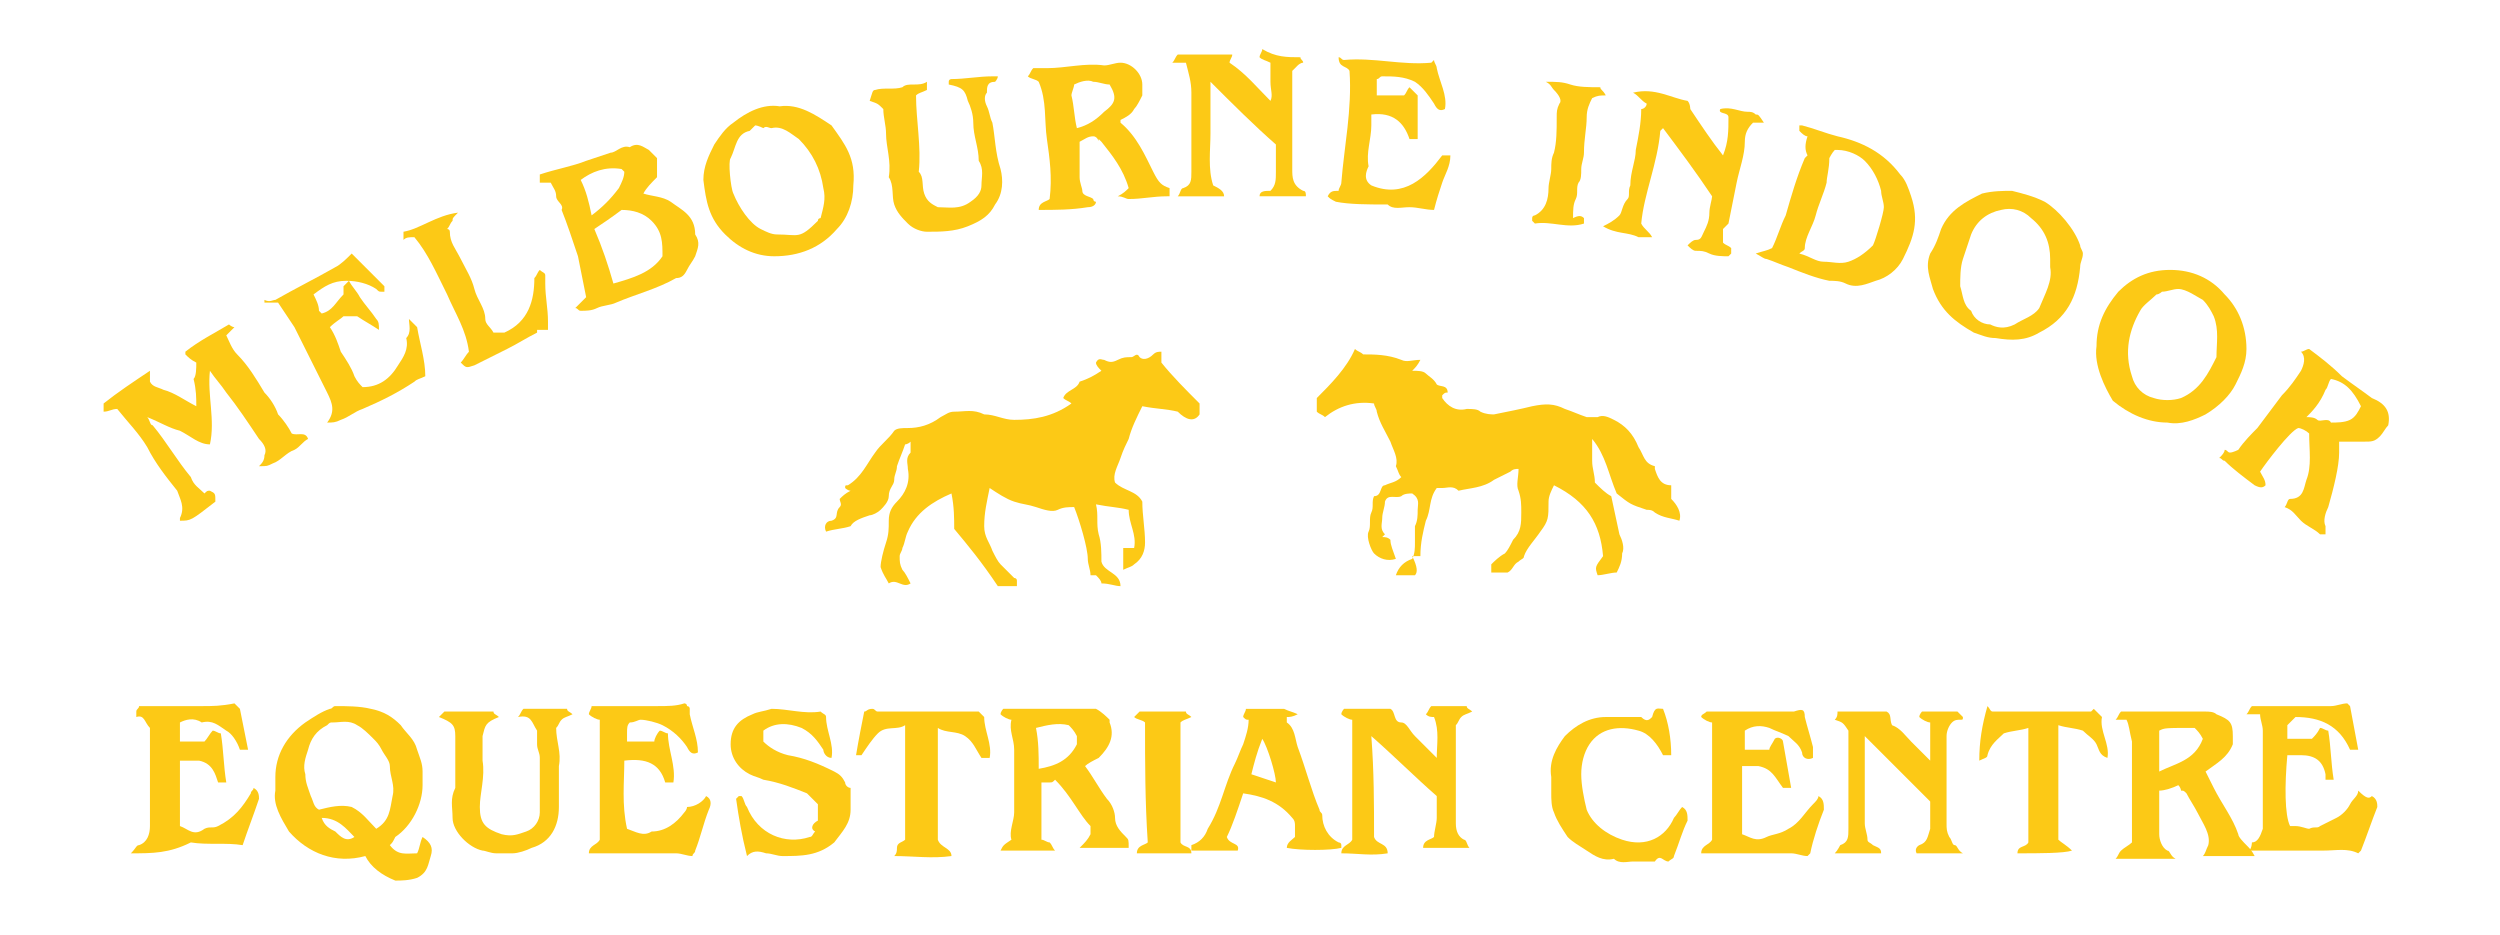 <?xml version="1.0" encoding="utf-8"?>
<!-- Generator: Adobe Illustrator 17.1.0, SVG Export Plug-In . SVG Version: 6.00 Build 0)  -->
<!DOCTYPE svg PUBLIC "-//W3C//DTD SVG 1.1//EN" "http://www.w3.org/Graphics/SVG/1.1/DTD/svg11.dtd">
<svg version="1.1" id="Layer_1" xmlns="http://www.w3.org/2000/svg" xmlns:xlink="http://www.w3.org/1999/xlink" x="0px" y="0px"
	 viewBox="0 0 91.7 34.3" enable-background="new 0 0 91.7 34.3" xml:space="preserve">
<g>
	<path fill="#FCC916" d="M47.7,2.1c0,0.1,0.1,0.1,0.1,0.2c-0.1,0-0.2,0.1-0.2,0.1c-0.1,0.1-0.1,0.1-0.2,0.2c0,1.2,0,2.4,0,3.6
		c0,0.3,0,0.6,0.4,0.8c0.1,0,0.1,0.1,0.1,0.2c-0.6,0-1.1,0-1.7,0C46.2,7,46.4,7,46.6,7c0.2-0.2,0.2-0.4,0.2-0.7c0-0.3,0-0.6,0-1
		c-0.8-0.7-1.6-1.5-2.4-2.3c0,0.7,0,1.3,0,1.9c0,0.6-0.1,1.3,0.1,1.9c0.2,0.1,0.4,0.2,0.4,0.4c-0.6,0-1.1,0-1.7,0
		c0.1-0.1,0.1-0.3,0.2-0.3c0.3-0.1,0.3-0.3,0.3-0.6c0-1,0-1.9,0-2.9c0-0.4-0.1-0.7-0.2-1.1c-0.2,0-0.3,0-0.5,0
		c0.1-0.1,0.1-0.2,0.2-0.3c0.7,0,1.3,0,2,0c0,0.1-0.1,0.2-0.1,0.3c0.6,0.4,1,0.9,1.5,1.4c0.1-0.2,0-0.4,0-0.7c0-0.2,0-0.4,0-0.7
		c-0.2-0.1-0.3-0.1-0.4-0.2c0-0.1,0.1-0.2,0.1-0.3C46.8,2.1,47.2,2.1,47.7,2.1z"/>
	<path fill="#FCC916" d="M53.1,14.4c-0.1,0-0.1,0-0.2,0.1c0,0,0,0.1,0,0.1c0.2,0.3,0.5,0.5,0.9,0.4c0.2,0,0.4,0,0.5,0.1
		c0.2,0.1,0.4,0.1,0.5,0.1c0.5-0.1,1-0.2,1.4-0.3c0.5-0.1,0.8-0.1,1.2,0.1c0.3,0.1,0.5,0.2,0.8,0.3c0.1,0,0.3,0,0.4,0
		c0.2-0.1,0.4,0,0.6,0.1c0.4,0.2,0.7,0.5,0.9,1c0.2,0.3,0.2,0.6,0.6,0.7c0,0,0,0.1,0,0.1c0.1,0.3,0.2,0.6,0.6,0.6c0,0.2,0,0.4,0,0.5
		c0.2,0.2,0.4,0.5,0.3,0.8c-0.3-0.1-0.6-0.1-0.9-0.3c-0.1-0.1-0.2-0.1-0.3-0.1c-0.6-0.2-0.6-0.2-1.1-0.6c-0.3-0.7-0.4-1.4-0.9-2
		c0,0.3,0,0.5,0,0.8c0,0.3,0.1,0.5,0.1,0.8c0.2,0.2,0.4,0.4,0.6,0.5c0.1,0.5,0.2,0.9,0.3,1.4c0.1,0.2,0.2,0.5,0.1,0.7
		c0,0.3-0.1,0.5-0.2,0.7c-0.2,0-0.5,0.1-0.7,0.1c-0.1-0.3-0.1-0.3,0.2-0.7c-0.1-1.2-0.6-2-1.8-2.6c-0.1,0.2-0.2,0.4-0.2,0.6
		c0,0.6,0,0.7-0.3,1.1c-0.2,0.3-0.5,0.6-0.6,0.9c0,0.1-0.1,0.1-0.2,0.2c-0.2,0.1-0.2,0.3-0.4,0.4c-0.2,0-0.4,0-0.6,0
		c0-0.1,0-0.2,0-0.3c0.1-0.1,0.3-0.3,0.5-0.4c0.1-0.1,0.2-0.3,0.3-0.5c0.3-0.3,0.3-0.6,0.3-1c0-0.3,0-0.5-0.1-0.8
		c-0.1-0.2,0-0.5,0-0.8c-0.1,0-0.2,0-0.3,0.1c-0.2,0.1-0.4,0.2-0.6,0.3c-0.4,0.3-0.9,0.3-1.3,0.4c-0.2-0.2-0.4-0.1-0.6-0.1
		c-0.1,0-0.1,0-0.2,0c-0.3,0.4-0.2,0.8-0.4,1.2c-0.1,0.4-0.2,0.8-0.2,1.3c-0.1,0-0.2,0-0.3,0C52,20.8,52,21,51.9,21.1
		c-0.2,0-0.5,0-0.7,0c0.1-0.3,0.3-0.5,0.6-0.6c0.1-0.2,0.1-0.4,0.1-0.6c0-0.2,0-0.4,0-0.6c0.1-0.2,0.1-0.4,0.1-0.6
		c0-0.2,0.1-0.4-0.2-0.6c-0.1,0-0.3,0-0.4,0.1c-0.2,0.1-0.5-0.1-0.6,0.2c0,0.2-0.1,0.4-0.1,0.6c0,0.2-0.1,0.4,0.1,0.6
		c0,0-0.1,0.1-0.1,0.1c0.1,0,0.2,0,0.3,0.1c0,0.2,0.1,0.4,0.2,0.7c-0.3,0.1-0.6,0-0.8-0.2c-0.1-0.1-0.3-0.6-0.2-0.8
		c0.1-0.2,0-0.5,0.1-0.7c0.1-0.2,0-0.4,0.1-0.6c0.3,0,0.2-0.4,0.4-0.4c0.2-0.1,0.4-0.1,0.6-0.3c-0.1-0.1-0.1-0.2-0.2-0.4
		c0.1-0.3-0.1-0.6-0.2-0.9c-0.2-0.4-0.4-0.7-0.5-1.1c0-0.1-0.1-0.2-0.1-0.3c-0.7-0.1-1.3,0.1-1.8,0.5c-0.1-0.1-0.2-0.1-0.3-0.2
		c0-0.2,0-0.3,0-0.5c0.5-0.5,1.1-1.1,1.4-1.8c0.1,0.1,0.2,0.1,0.3,0.2c0.4,0,0.9,0,1.4,0.2c0.2,0.1,0.4,0,0.7,0
		c-0.1,0.2-0.2,0.3-0.3,0.4c0.2,0,0.4,0,0.5,0.1c0.1,0.1,0.3,0.2,0.4,0.4C52.8,14.2,53.1,14.1,53.1,14.4z"/>
	<path fill="#FCC916" d="M35,19.4c0-0.4,0-0.8-0.1-1.3c-0.7,0.3-1.3,0.7-1.6,1.4c-0.1,0.2-0.1,0.4-0.2,0.6c0,0.1-0.1,0.2-0.1,0.3
		c0,0.2,0,0.3,0.1,0.5c0.1,0.1,0.2,0.3,0.3,0.5c-0.3,0.2-0.5-0.2-0.8,0c-0.1-0.2-0.2-0.3-0.3-0.6c0-0.2,0.1-0.6,0.2-0.9
		c0.1-0.3,0.1-0.5,0.1-0.8c0-0.3,0.1-0.5,0.3-0.7c0.3-0.3,0.5-0.7,0.4-1.2c0-0.2-0.1-0.4,0.1-0.6c0-0.1,0-0.2,0-0.4
		c-0.1,0.1-0.2,0.1-0.2,0.1c-0.1,0.3-0.2,0.5-0.3,0.8c0,0.2-0.1,0.3-0.1,0.5c0,0.2-0.2,0.3-0.2,0.6c0,0.2-0.2,0.4-0.3,0.5
		c-0.1,0.1-0.3,0.2-0.4,0.2c-0.3,0.1-0.6,0.2-0.7,0.4c-0.3,0.1-0.6,0.1-0.9,0.2c-0.1-0.2,0-0.4,0.2-0.4c0.3-0.1,0.1-0.3,0.3-0.5
		c0.1-0.1,0-0.2,0-0.3c0.1-0.1,0.2-0.2,0.4-0.3c-0.1,0-0.2-0.1-0.2-0.1c0-0.1,0-0.1,0.1-0.1c0.5-0.3,0.7-0.8,1-1.2
		c0.2-0.3,0.5-0.5,0.7-0.8c0.1-0.1,0.3-0.1,0.5-0.1c0.4,0,0.8-0.1,1.2-0.4c0.2-0.1,0.3-0.2,0.5-0.2c0.4,0,0.7-0.1,1.1,0.1
		c0.4,0,0.7,0.2,1.1,0.2c0.7,0,1.4-0.1,2.1-0.6c-0.1-0.1-0.2-0.1-0.3-0.2c0.1-0.3,0.5-0.3,0.6-0.6c0.3-0.1,0.5-0.2,0.8-0.4
		c-0.1-0.1-0.2-0.2-0.2-0.3c0.1-0.2,0.2-0.1,0.3-0.1c0.2,0.1,0.3,0.1,0.5,0c0.2-0.1,0.3-0.1,0.5-0.1c0.1,0,0.2-0.2,0.3,0
		c0.1,0.1,0.3,0.1,0.5-0.1c0.1-0.1,0.2-0.1,0.3-0.1c0,0.2,0,0.3,0,0.4c0.4,0.5,0.9,1,1.4,1.5c0,0.1,0,0.2,0,0.4
		c-0.2,0.3-0.5,0.2-0.8-0.1c-0.4-0.1-0.8-0.1-1.3-0.2c-0.2,0.4-0.4,0.8-0.5,1.2c-0.1,0.2-0.2,0.4-0.3,0.7c-0.1,0.3-0.3,0.6-0.2,0.9
		c0.3,0.3,0.8,0.3,1,0.7c0,0.5,0.1,1,0.1,1.5c0,0.3-0.1,0.6-0.4,0.8c-0.1,0.1-0.2,0.1-0.4,0.2c0-0.3,0-0.5,0-0.8c0.1,0,0.2,0,0.4,0
		c0.1-0.5-0.2-0.9-0.2-1.4c-0.4-0.1-0.7-0.1-1.2-0.2c0.1,0.4,0,0.7,0.1,1.1c0.1,0.3,0.1,0.7,0.1,1c0.1,0.4,0.7,0.4,0.7,0.9
		c-0.2,0-0.4-0.1-0.7-0.1c0-0.1-0.1-0.2-0.2-0.3c-0.1,0-0.1,0-0.2,0c0-0.2-0.1-0.4-0.1-0.6c0-0.4-0.3-1.4-0.5-1.9
		c-0.2,0-0.4,0-0.6,0.1c-0.2,0.1-0.5,0-0.8-0.1c-0.3-0.1-0.5-0.1-0.8-0.2c-0.3-0.1-0.6-0.3-0.9-0.5c-0.1,0.5-0.2,0.9-0.2,1.4
		c0,0.4,0.2,0.6,0.3,0.9c0.1,0.2,0.2,0.4,0.3,0.5c0.2,0.2,0.3,0.3,0.5,0.5c0,0,0.1,0,0.1,0.1c0,0.1,0,0.1,0,0.2c-0.2,0-0.5,0-0.7,0
		C36,20.6,35.5,20,35,19.4z"/>
	<path fill="#FCC916" d="M14.3,31c0.3,0.4,0.6,0.3,1,0.3c0.1-0.2,0.1-0.4,0.2-0.6c0.3,0.2,0.4,0.4,0.3,0.7c-0.1,0.3-0.1,0.6-0.5,0.8
		c-0.3,0.1-0.6,0.1-0.8,0.1c-0.5-0.2-0.9-0.5-1.1-0.9c-1.1,0.3-2.1-0.1-2.8-0.9C10.3,30,10,29.5,10.1,29c0-0.2,0-0.3,0-0.5
		c0-0.8,0.4-1.5,1.1-2c0.3-0.2,0.6-0.4,0.9-0.5c0.1,0,0.1-0.1,0.2-0.1c0.4,0,0.9,0,1.3,0.1c0.5,0.1,0.8,0.3,1.1,0.6
		c0.2,0.3,0.5,0.5,0.6,0.9c0.1,0.3,0.2,0.5,0.2,0.8c0,0.2,0,0.3,0,0.5c0,0.7-0.4,1.5-1,1.9C14.4,30.9,14.4,30.9,14.3,31z M13.8,30.4
		c0.5-0.3,0.5-0.7,0.6-1.2c0.1-0.4-0.1-0.7-0.1-1.1c0-0.2-0.2-0.4-0.3-0.6c-0.1-0.2-0.2-0.3-0.3-0.4c-0.2-0.2-0.4-0.4-0.6-0.5
		c-0.3-0.2-0.6-0.1-0.9-0.1c0,0,0,0,0,0c-0.1,0-0.1,0-0.2,0.1c-0.4,0.2-0.6,0.5-0.7,0.9c-0.1,0.3-0.2,0.6-0.1,0.9
		c0,0.3,0.1,0.5,0.2,0.8c0.1,0.2,0.1,0.4,0.3,0.5c0.4-0.1,0.8-0.2,1.2-0.1C13.3,29.8,13.5,30.1,13.8,30.4z M13,30.7
		c-0.3-0.3-0.6-0.7-1.2-0.7c0.1,0.3,0.3,0.4,0.5,0.5C12.5,30.7,12.7,30.9,13,30.7z"/>
	<path fill="#FCC916" d="M7.2,13.3C7,13.2,6.9,13.1,6.8,13c0-0.1,0-0.1,0-0.1c0.5-0.4,1.1-0.7,1.6-1c0,0,0.1,0.1,0.2,0.1
		c-0.1,0.1-0.2,0.2-0.3,0.3c0.1,0.2,0.2,0.5,0.4,0.7c0.4,0.4,0.7,0.9,1,1.4c0.2,0.2,0.4,0.5,0.5,0.8c0.2,0.2,0.4,0.5,0.5,0.7
		c0.2,0.1,0.5-0.1,0.6,0.2c-0.2,0.1-0.3,0.3-0.5,0.4c-0.3,0.1-0.5,0.4-0.8,0.5c-0.2,0.1-0.2,0.1-0.5,0.1c0.1-0.1,0.2-0.2,0.2-0.4
		c0.1-0.2,0-0.4-0.2-0.6c-0.4-0.6-0.8-1.2-1.2-1.7c-0.2-0.3-0.4-0.5-0.6-0.8c-0.1,0.9,0.2,1.8,0,2.7c-0.4,0-0.7-0.3-1.1-0.5
		c-0.4-0.1-0.7-0.3-1.2-0.5c0.1,0.1,0.1,0.3,0.2,0.3c0.5,0.6,0.9,1.3,1.4,1.9c0.1,0.3,0.3,0.4,0.5,0.6c0.1-0.1,0.1-0.1,0.2-0.1
		c0.2,0.1,0.2,0.1,0.2,0.4c-0.9,0.7-0.9,0.7-1.3,0.7c0,0,0-0.1,0-0.1c0.2-0.4,0-0.7-0.1-1c-0.4-0.5-0.8-1-1.1-1.6
		c-0.3-0.5-0.7-0.9-1.1-1.4c-0.2,0-0.3,0.1-0.5,0.1c0-0.1,0-0.2,0-0.3c0.5-0.4,1.1-0.8,1.7-1.2c0,0.2,0,0.3,0,0.4
		c0.1,0.2,0.3,0.2,0.5,0.3c0.4,0.1,0.8,0.4,1.2,0.6c0-0.3,0-0.6-0.1-1C7.2,13.8,7.2,13.5,7.2,13.3z"/>
	<path fill="#FCC916" d="M21.1,11.3c0.1-0.1,0.2-0.2,0.4-0.4c-0.1-0.5-0.2-1-0.3-1.5c-0.2-0.6-0.4-1.2-0.6-1.7
		c0.1-0.2-0.2-0.3-0.2-0.5c0-0.2-0.1-0.3-0.2-0.5c-0.2,0-0.3,0-0.4,0c0-0.1,0-0.2,0-0.3c0.6-0.2,1.2-0.3,1.7-0.5
		c0.3-0.1,0.6-0.2,0.9-0.3c0.2,0,0.4-0.3,0.7-0.2c0.3-0.2,0.5,0,0.7,0.1c0.1,0.1,0.2,0.2,0.3,0.3c0,0.2,0,0.5,0,0.7
		c-0.2,0.2-0.4,0.4-0.5,0.6c0.3,0.1,0.7,0.1,1,0.3c0.4,0.3,0.9,0.5,0.9,1.2c0.2,0.3,0.1,0.5,0,0.8c-0.1,0.2-0.2,0.3-0.3,0.5
		c-0.1,0.2-0.2,0.3-0.4,0.3c-0.7,0.4-1.5,0.6-2.2,0.9c-0.2,0.1-0.5,0.1-0.7,0.2c-0.2,0.1-0.4,0.1-0.6,0.1
		C21.2,11.4,21.2,11.3,21.1,11.3z M22.5,10.4c0.7-0.2,1.4-0.4,1.8-1c0-0.5,0-0.9-0.4-1.3c-0.3-0.3-0.7-0.4-1.1-0.4
		c-0.4,0.3-0.7,0.5-1,0.7C22.1,9.1,22.3,9.7,22.5,10.4z M21.7,7.9c0.4-0.3,0.7-0.6,1-1c0.1-0.2,0.2-0.4,0.2-0.6c0,0-0.1-0.1-0.1-0.1
		c-0.6-0.1-1.1,0.1-1.5,0.4C21.5,7,21.6,7.4,21.7,7.9z"/>
	<path fill="#FCC916" d="M87.6,15.6c-0.1,0.1-0.2,0.3-0.3,0.4c-0.2,0.2-0.3,0.2-0.6,0.2c-0.3,0-0.6,0-0.9,0c0,0.1,0,0.3,0,0.4
		c0,0.5-0.2,1.3-0.4,2c-0.1,0.2-0.2,0.5-0.1,0.7c0,0.1,0,0.2,0,0.3c-0.1,0-0.2,0-0.2,0c-0.2-0.2-0.5-0.3-0.7-0.5
		c-0.2-0.2-0.3-0.4-0.6-0.5c0.1-0.1,0.1-0.3,0.2-0.3c0.5,0,0.5-0.4,0.6-0.7c0.2-0.5,0.1-1.1,0.1-1.7c-0.1-0.1-0.3-0.2-0.4-0.2
		c-0.3,0.1-1.2,1.3-1.4,1.6c0.1,0.2,0.2,0.3,0.2,0.5c-0.1,0.1-0.2,0.1-0.4,0c-0.4-0.3-0.8-0.6-1.1-0.9c-0.1,0-0.1-0.1-0.2-0.1
		c0.1-0.1,0.2-0.2,0.2-0.3c0.1,0,0.1,0.1,0.2,0.1c0.1,0,0.3-0.1,0.3-0.1c0.2-0.3,0.5-0.6,0.7-0.8c0.3-0.4,0.6-0.8,0.9-1.2
		c0.3-0.3,0.5-0.6,0.7-0.9c0.1-0.2,0.2-0.5,0-0.7c0.1,0,0.2-0.1,0.3-0.1c0.4,0.3,0.8,0.6,1.2,1c0.4,0.3,0.7,0.5,1.1,0.8
		C87.5,14.8,87.7,15.1,87.6,15.6z M84.6,15.3c0.1,0,0.3,0,0.4,0.1c0.1,0.1,0.4-0.1,0.5,0.1c0.2,0,0.5,0,0.7-0.1
		c0.2-0.1,0.3-0.3,0.4-0.5c-0.3-0.6-0.6-0.9-1.1-1c-0.1,0.1-0.1,0.3-0.2,0.4C85.1,14.8,84.8,15.1,84.6,15.3z"/>
	<path fill="#FCC916" d="M38.1,7.7c0-0.3,0.3-0.3,0.4-0.4c0.1-0.8,0-1.5-0.1-2.2c-0.1-0.7,0-1.4-0.3-2.1c-0.1-0.1-0.3-0.1-0.4-0.2
		c0.1-0.1,0.1-0.2,0.2-0.3c0.2,0,0.4,0,0.5,0c0.7,0,1.4-0.2,2.1-0.1c0.2,0,0.4-0.1,0.6-0.1c0.4,0,0.8,0.4,0.8,0.8c0,0.1,0,0.3,0,0.4
		c-0.1,0.2-0.2,0.4-0.3,0.5c-0.1,0.2-0.3,0.3-0.5,0.4c0,0.1,0,0.1,0,0.1c0.6,0.5,0.9,1.2,1.2,1.8c0.2,0.4,0.3,0.5,0.6,0.6
		c0,0.1,0,0.2,0,0.3c0,0,0,0-0.1,0c-0.5,0-0.9,0.1-1.4,0.1c-0.1,0-0.2-0.1-0.4-0.1c0.2-0.1,0.3-0.2,0.4-0.3c-0.2-0.7-0.6-1.2-1-1.7
		c0,0,0,0-0.1-0.1C40.3,5.3,40.3,5,40.1,5c-0.2,0-0.3,0.1-0.5,0.2c0,0.5,0,0.9,0,1.3c0,0.2,0.1,0.4,0.1,0.5c0,0.2,0.3,0.2,0.4,0.3
		c0,0,0,0.1,0.1,0.1c0,0.1-0.1,0.2-0.3,0.2C39.3,7.7,38.7,7.7,38.1,7.7z M39.4,3.1c0,0.1-0.1,0.3-0.1,0.4c0.1,0.4,0.1,0.8,0.2,1.2
		c0.4-0.1,0.7-0.3,1-0.6c0.4-0.3,0.5-0.5,0.2-1c-0.2,0-0.4-0.1-0.6-0.1C39.9,2.9,39.6,3,39.4,3.1z"/>
	<path fill="#FCC916" d="M66.3,5c-0.1,0-0.2-0.1-0.3-0.2c0-0.1,0-0.1,0-0.2c0,0,0.1,0,0.1,0c0.4,0.1,0.9,0.3,1.3,0.4
		c0.9,0.2,1.7,0.6,2.3,1.4c0.2,0.2,0.3,0.5,0.4,0.8c0.3,0.9,0.1,1.5-0.3,2.3c-0.2,0.4-0.6,0.7-1,0.8c-0.3,0.1-0.7,0.3-1.1,0.1
		c-0.2-0.1-0.4-0.1-0.6-0.1c-0.5-0.1-1-0.3-1.5-0.5c-0.3-0.1-0.5-0.2-0.8-0.3c-0.1,0-0.2-0.1-0.4-0.2c0.3-0.1,0.4-0.1,0.6-0.2
		c0.2-0.4,0.3-0.8,0.5-1.2c0.2-0.7,0.4-1.4,0.7-2.1c0,0,0.1-0.1,0.1-0.1C66.2,5.5,66.2,5.3,66.3,5z M66,9.3c0.4,0.1,0.6,0.3,0.9,0.3
		c0.3,0,0.6,0.1,0.9,0c0.3-0.1,0.6-0.3,0.9-0.6c0.1-0.2,0.4-1.2,0.4-1.4c0-0.2-0.1-0.4-0.1-0.6c-0.1-0.4-0.3-0.8-0.6-1.1
		c-0.2-0.2-0.6-0.4-1-0.4c0,0-0.1,0-0.1,0c-0.1,0.1-0.2,0.3-0.2,0.3C67.1,6.2,67,6.5,67,6.7c-0.1,0.4-0.3,0.8-0.4,1.2
		c-0.1,0.4-0.4,0.8-0.4,1.2C66.2,9.2,66.1,9.2,66,9.3z"/>
	<path fill="#FCC916" d="M38.7,28.6c-0.1,0.1-0.1,0.1-0.2,0.1c-0.1,0-0.2,0-0.3,0c0,0.7,0,1.4,0,2.1c0.1,0,0.2,0.1,0.3,0.1
		c0.1,0.1,0.1,0.2,0.2,0.3c-0.7,0-1.4,0-2,0c0.1-0.2,0.1-0.2,0.4-0.4c-0.1-0.3,0.1-0.7,0.1-1c0-0.4,0-0.8,0-1.2c0-0.4,0-0.7,0-1.1
		c0-0.4-0.2-0.7-0.1-1.1c-0.1,0-0.3-0.1-0.4-0.2c0-0.1,0.1-0.2,0.1-0.2c1.1,0,2.2,0,3.4,0c0.2,0.1,0.4,0.3,0.5,0.4
		c0,0.1,0,0.1,0,0.1c0.2,0.5,0,0.9-0.4,1.3c-0.2,0.1-0.4,0.2-0.5,0.3c0.3,0.4,0.5,0.8,0.8,1.2c0.2,0.2,0.3,0.5,0.3,0.7
		c0,0.3,0.2,0.5,0.4,0.7c0.1,0.1,0.1,0.1,0.1,0.4c-0.6,0-1.2,0-1.8,0c0.2-0.2,0.3-0.3,0.4-0.5c0-0.1,0-0.2,0-0.3
		C39.6,29.9,39.3,29.2,38.7,28.6z M38.1,28.2c0.6-0.1,1.1-0.3,1.4-0.9c0-0.1,0-0.3,0-0.3c-0.1-0.2-0.2-0.3-0.3-0.4
		c-0.4-0.1-0.8,0-1.2,0.1C38.1,27.2,38.1,27.7,38.1,28.2z"/>
	<path fill="#FCC916" d="M78,26.4c-0.1,0-0.2,0-0.4,0c0.1-0.1,0.1-0.2,0.2-0.3c1,0,2.1,0,3.1,0c0.1,0,0.3,0,0.4,0.1
		c0.5,0.2,0.6,0.3,0.6,0.8c0,0.1,0,0.2,0,0.3c-0.2,0.5-0.6,0.7-1,1c0.1,0.2,0.2,0.4,0.3,0.6c0.3,0.6,0.7,1.1,0.9,1.7
		c0,0.1,0.2,0.3,0.3,0.4c0.1,0.1,0.2,0.2,0.3,0.4c-0.7,0-1.3,0-1.9,0c0.1-0.1,0.1-0.2,0.2-0.4c0.1-0.4-0.2-0.8-0.4-1.2
		c-0.1-0.2-0.3-0.5-0.4-0.7c-0.1-0.1-0.1-0.1-0.2-0.1c0,0,0-0.1-0.1-0.2c-0.2,0.1-0.5,0.2-0.7,0.2c0,0.5,0,1.1,0,1.6
		c0,0.2,0.1,0.5,0.3,0.6c0.1,0,0.1,0.2,0.3,0.3c-0.8,0-1.5,0-2.2,0c0.1-0.1,0.1-0.2,0.2-0.3c0.1-0.1,0.3-0.2,0.4-0.3
		c0-1.3,0-2.5,0-3.7C78.1,26.8,78.1,26.6,78,26.4z M79.2,28.3c0.6-0.3,1.3-0.4,1.6-1.2c-0.1-0.2-0.2-0.3-0.3-0.4
		c-1.1,0-1.1,0-1.3,0.1C79.2,27.3,79.2,27.8,79.2,28.3z"/>
	<path fill="#FCC916" d="M76.9,12.7c0-0.8,0.3-1.4,0.8-2c0.5-0.5,1.1-0.8,1.9-0.8c0.8,0,1.5,0.3,2,0.9c0.5,0.5,0.8,1.2,0.8,2
		c0,0.5-0.2,0.9-0.4,1.3c-0.2,0.4-0.6,0.8-1.1,1.1c-0.4,0.2-0.9,0.4-1.4,0.3c-0.7,0-1.4-0.3-2-0.8C77.2,14.2,76.8,13.4,76.9,12.7z
		 M79.1,10.8c-0.2,0.2-0.5,0.4-0.6,0.6c-0.4,0.7-0.6,1.5-0.3,2.4c0.1,0.4,0.4,0.7,0.8,0.8c0.3,0.1,0.7,0.1,1,0
		c0.7-0.3,1-0.9,1.3-1.5c0-0.5,0.1-1-0.1-1.5c-0.1-0.2-0.2-0.4-0.4-0.6c-0.2-0.1-0.6-0.4-0.9-0.4c-0.2,0-0.4,0.1-0.6,0.1
		C79.3,10.7,79.2,10.8,79.1,10.8z"/>
	<path fill="#FCC916" d="M28.6,3.9c0.7-0.1,1.3,0.3,1.9,0.7c0.5,0.7,0.9,1.2,0.8,2.2c0,0.6-0.2,1.2-0.6,1.6c-0.6,0.7-1.4,1-2.3,1
		c-0.7,0-1.3-0.3-1.8-0.8c-0.6-0.6-0.7-1.2-0.8-2c0-0.5,0.2-0.9,0.4-1.3c0.2-0.3,0.4-0.6,0.7-0.8C27.4,4.1,28,3.8,28.6,3.9z
		 M27.7,4.6c-0.1,0.1-0.1,0.1-0.2,0.2c-0.5,0.1-0.5,0.6-0.7,1c-0.1,0.1,0,1.1,0.1,1.3c0.2,0.5,0.6,1.1,1,1.3
		c0.2,0.1,0.4,0.2,0.6,0.2c0.8,0,0.8,0.2,1.5-0.5c0-0.1,0.1-0.1,0.1-0.1c0.1-0.4,0.2-0.7,0.1-1.1c-0.1-0.7-0.4-1.3-0.9-1.8
		c-0.3-0.2-0.6-0.5-1-0.4c-0.1,0-0.2-0.1-0.3,0C28,4.7,27.8,4.6,27.7,4.6z"/>
	<path fill="#FCC916" d="M76.3,9.8c-0.1,1.1-0.5,1.9-1.5,2.4c-0.5,0.3-1,0.3-1.6,0.2c-0.3,0-0.5-0.1-0.8-0.2
		c-0.7-0.4-1.2-0.8-1.5-1.6c-0.1-0.4-0.3-0.8-0.1-1.3C71,9,71.1,8.7,71.2,8.4c0.3-0.7,0.9-1,1.5-1.3C73.1,7,73.5,7,73.8,7
		c0.4,0.1,0.8,0.2,1.2,0.4c0.5,0.3,1.1,1,1.3,1.6c0,0.1,0.1,0.2,0.1,0.3C76.4,9.5,76.3,9.6,76.3,9.8z M75.2,9.8c0-0.2,0-0.3,0-0.3
		c0-0.6-0.2-1.1-0.7-1.5c-0.3-0.3-0.7-0.4-1.1-0.3c-0.5,0.1-0.9,0.4-1.1,0.9c-0.1,0.3-0.2,0.6-0.3,0.9c-0.1,0.3-0.1,0.7-0.1,1
		c0.1,0.3,0.1,0.7,0.4,0.9c0.1,0.3,0.4,0.5,0.7,0.5c0.2,0.1,0.5,0.2,0.9,0c0.3-0.2,0.7-0.3,0.9-0.6C75,10.8,75.3,10.3,75.2,9.8z"/>
	<path fill="#FCC916" d="M64.5,28.1c-0.2,0-0.4,0-0.6,0c0,0.8,0,1.6,0,2.5c0.3,0.1,0.5,0.3,0.9,0.1c0.2-0.1,0.5-0.1,0.8-0.3
		c0.4-0.2,0.6-0.6,0.9-0.9c0.1-0.1,0.2-0.2,0.2-0.3c0.2,0.1,0.2,0.3,0.2,0.5c-0.2,0.5-0.4,1.1-0.5,1.6c0,0-0.1,0.1-0.1,0.1
		c-0.2,0-0.4-0.1-0.6-0.1c-1,0-1.9,0-2.9,0c-0.1,0-0.2,0-0.4,0c0-0.3,0.3-0.3,0.4-0.5c0-1.4,0-2.8,0-4.3c-0.1,0-0.3-0.1-0.4-0.2
		c0-0.1,0.1-0.1,0.2-0.2c0.6,0,1.3,0,1.9,0c0.3,0,0.7,0,1,0c0.1,0,0.2,0,0.3,0c0.3-0.1,0.4-0.1,0.4,0.2c0.1,0.4,0.2,0.7,0.3,1.1
		c0,0.1,0,0.2,0,0.4c-0.2,0.1-0.4,0-0.4-0.2c-0.1-0.3-0.3-0.4-0.5-0.6c-0.2-0.1-0.5-0.2-0.7-0.3c-0.3-0.1-0.6-0.1-0.9,0.1
		c0,0.2,0,0.4,0,0.7c0.3,0,0.6,0,0.9,0c0-0.1,0.1-0.2,0.2-0.4c0.1-0.1,0.3,0,0.3,0.1c0.1,0.6,0.2,1.1,0.3,1.7c-0.1,0-0.2,0-0.3,0
		C65.1,28.5,65,28.2,64.5,28.1z"/>
	<path fill="#FCC916" d="M25.9,29.2c0.2,0.1,0.2,0.3,0.1,0.5c-0.2,0.5-0.3,1-0.5,1.5c0,0.1-0.1,0.1-0.1,0.2c-0.2,0-0.4-0.1-0.6-0.1
		c-1,0-2,0-2.9,0c-0.1,0-0.2,0-0.3,0c0-0.3,0.3-0.3,0.4-0.5c0-1.4,0-2.9,0-4.4c-0.1,0-0.3-0.1-0.4-0.2c0-0.1,0.1-0.2,0.1-0.3
		c0.8,0,1.6,0,2.4,0c0.4,0,0.7,0,1-0.1c0,0,0.1,0,0.1,0.1c0,0,0.1,0,0.1,0.1c0,0.1,0,0.1,0,0.2c0.1,0.5,0.3,0.9,0.3,1.4
		c-0.2,0.1-0.3,0-0.4-0.2c-0.2-0.3-0.5-0.6-0.9-0.8c-0.2-0.1-0.6-0.2-0.8-0.2c-0.1,0-0.2,0.1-0.4,0.1c-0.1,0.1-0.1,0.2-0.1,0.4
		c0,0.1,0,0.2,0,0.3c0.1,0,0.1,0,0.1,0c0.3,0,0.6,0,0.9,0c0-0.1,0.1-0.3,0.2-0.4c0.1,0,0.2,0.1,0.3,0.1c0,0.6,0.3,1.2,0.2,1.8
		c-0.1,0-0.2,0-0.3,0c-0.2-0.7-0.7-0.9-1.5-0.8c0,0.8-0.1,1.6,0.1,2.5c0.3,0.1,0.6,0.3,0.9,0.1c0.5,0,0.9-0.3,1.2-0.7
		c0,0,0.1-0.1,0.1-0.2C25.5,29.6,25.8,29.4,25.9,29.2z"/>
	<path fill="#FCC916" d="M49,7.4c-0.2-0.1-0.2-0.1-0.3-0.2C48.8,7,48.9,7,49.1,7c0-0.1,0.1-0.2,0.1-0.3c0.1-1.3,0.4-2.7,0.3-4.1
		c-0.1-0.2-0.4-0.1-0.4-0.5c0.1,0,0.1,0.1,0.2,0.1c1.1-0.1,2.1,0.2,3.2,0.1c0,0,0,0,0.1-0.1c0,0.1,0.1,0.2,0.1,0.3
		c0.1,0.5,0.4,1,0.3,1.5c-0.2,0.1-0.3,0-0.4-0.2c-0.2-0.3-0.4-0.6-0.7-0.8c-0.4-0.2-0.8-0.2-1.2-0.2c-0.1,0-0.1,0.1-0.2,0.1
		c0,0.2,0,0.4,0,0.6c0.3,0,0.7,0,1,0c0.1-0.1,0.1-0.2,0.2-0.3c0.1,0.1,0.2,0.2,0.3,0.3c0,0.5,0,1.1,0,1.6c-0.1,0-0.2,0-0.3,0
		c-0.2-0.6-0.6-1-1.4-0.9c0,0.1,0,0.2,0,0.4c0,0.5-0.2,1-0.1,1.5c-0.1,0.2-0.2,0.5,0.1,0.7c1.2,0.5,2-0.3,2.6-1.1c0.1,0,0.2,0,0.3,0
		c0,0.4-0.2,0.7-0.3,1c-0.1,0.3-0.2,0.6-0.3,1c-0.3,0-0.6-0.1-0.9-0.1c-0.3,0-0.6,0.1-0.8-0.1c0,0-0.1,0-0.1,0
		C50.2,7.5,49.5,7.5,49,7.4z"/>
	<path fill="#FCC916" d="M87,29.2c0.2,0.1,0.2,0.3,0.2,0.4c-0.2,0.5-0.4,1.1-0.6,1.6c0,0,0,0-0.1,0.1c-0.4-0.2-0.8-0.1-1.3-0.1
		c-0.4,0-0.8,0-1.3,0c-0.4,0-0.9,0-1.4,0c0.1-0.1,0.1-0.3,0.1-0.3c0.2,0,0.3-0.2,0.4-0.5c0-1.2,0-2.4,0-3.6c0-0.2-0.1-0.4-0.1-0.6
		c-0.1,0-0.3,0-0.5,0c0.1-0.1,0.1-0.2,0.2-0.3c0.7,0,1.5,0,2.2,0c0.2,0,0.5,0,0.7,0c0.2,0,0.4-0.1,0.6-0.1c0,0,0.1,0.1,0.1,0.1
		c0.1,0.5,0.2,1.1,0.3,1.6c-0.1,0-0.2,0-0.3,0c-0.4-0.9-1.1-1.2-2-1.2c-0.1,0.1-0.2,0.2-0.3,0.3c0,0.2,0,0.3,0,0.5
		c0.3,0,0.6,0,0.9,0c0.1-0.1,0.2-0.2,0.3-0.4c0.1,0,0.2,0.1,0.3,0.1c0.1,0.6,0.1,1.2,0.2,1.8c-0.1,0-0.2,0-0.3,0c0-0.1,0-0.1,0-0.2
		c-0.1-0.5-0.4-0.7-0.9-0.7c-0.2,0-0.3,0-0.5,0c-0.1,1.1-0.1,2.2,0.1,2.6c0,0,0.1,0,0.2,0c0.2,0,0.4,0.1,0.5,0.1
		c0.2-0.1,0.3,0,0.4-0.1c0.2-0.1,0.4-0.2,0.6-0.3c0.2-0.1,0.4-0.3,0.5-0.5c0.1-0.2,0.3-0.3,0.3-0.5C86.8,29.3,86.9,29.3,87,29.2z"/>
	<path fill="#FCC916" d="M4.8,31.3C5,31.1,5,31,5.1,31c0.3-0.1,0.4-0.4,0.4-0.7c0-1.2,0-2.4,0-3.6c-0.2-0.2-0.2-0.5-0.5-0.4
		c0-0.1,0-0.1,0-0.2c0-0.1,0.1-0.1,0.1-0.2c0.8,0,1.5,0,2.3,0c0.4,0,0.7,0,1.2-0.1c0,0,0,0,0.1,0.1c0,0,0.1,0.1,0.1,0.1
		c0.1,0.5,0.2,1,0.3,1.5c-0.1,0-0.2,0-0.3,0c-0.1-0.3-0.3-0.6-0.5-0.7c-0.3-0.2-0.5-0.4-0.9-0.3c-0.3-0.2-0.6-0.1-0.8,0
		c0,0.2,0,0.4,0,0.7c0.3,0,0.6,0,0.9,0c0.1-0.1,0.2-0.3,0.3-0.4c0.1,0,0.2,0.1,0.3,0.1c0.1,0.6,0.1,1.2,0.2,1.8c-0.1,0-0.2,0-0.3,0
		c-0.1-0.3-0.2-0.7-0.7-0.8c-0.2,0-0.4,0-0.7,0c0,0,0,0,0,0c0,0,0,0,0,0c0,0.8,0,1.6,0,2.4c0.3,0.1,0.5,0.4,0.9,0.1
		c0.2-0.1,0.3,0,0.5-0.1c0.6-0.3,0.9-0.7,1.2-1.2c0-0.1,0.1-0.1,0.1-0.2c0.2,0.1,0.2,0.3,0.2,0.4c-0.2,0.6-0.4,1.1-0.6,1.7
		c0,0,0,0,0,0c-0.6-0.1-1.3,0-1.9-0.1C6.2,31.3,5.6,31.3,4.8,31.3z"/>
	<path fill="#FCC916" d="M60.4,3.8c-0.2-0.1-0.3-0.3-0.5-0.4c0.8-0.2,1.4,0.2,2,0.3C62,3.8,62,4,62,4c0.4,0.6,0.8,1.2,1.2,1.7
		c0.2-0.5,0.2-0.9,0.2-1.4c0-0.2-0.4-0.1-0.3-0.3c0.4-0.1,0.7,0.1,1,0.1c0.1,0,0.2,0,0.3,0.1c0.1,0,0.1,0,0.3,0.3
		c-0.1,0-0.3,0-0.4,0C64.1,4.7,64,4.9,64,5.2c0,0.5-0.2,1-0.3,1.5c-0.1,0.5-0.2,1-0.3,1.5c0,0-0.1,0.1-0.2,0.2c0,0.2,0,0.3,0,0.5
		c0.1,0.1,0.2,0.1,0.3,0.2c0,0.1,0,0.1,0,0.2c0,0-0.1,0.1-0.1,0.1c-0.2,0-0.5,0-0.7-0.1c-0.2-0.1-0.3-0.1-0.5-0.1
		c-0.1,0-0.2-0.1-0.3-0.2c0.1-0.1,0.2-0.2,0.3-0.2c0.2,0,0.2-0.1,0.3-0.3c0.1-0.2,0.2-0.4,0.2-0.7c0-0.2,0.1-0.5,0.1-0.6
		c-0.6-0.9-1.2-1.7-1.8-2.5c0,0-0.1,0.1-0.1,0.1c-0.1,1.2-0.6,2.3-0.7,3.4c0.1,0.2,0.3,0.3,0.4,0.5c-0.3,0-0.4,0-0.5,0
		c-0.4-0.2-0.8-0.1-1.3-0.4c0.2-0.1,0.4-0.2,0.6-0.4c0.1-0.1,0.1-0.4,0.3-0.6c0.1-0.1,0-0.3,0.1-0.5c0-0.5,0.2-0.9,0.2-1.3
		c0.1-0.5,0.2-1,0.2-1.5C60.3,4,60.4,3.9,60.4,3.8z"/>
	<path fill="#FCC916" d="M50.4,30.7c0.1,0.3,0.5,0.2,0.5,0.6c-0.6,0.1-1.1,0-1.7,0c0-0.3,0.3-0.3,0.4-0.5c0-1.4,0-2.9,0-4.4
		c-0.1,0-0.3-0.1-0.4-0.2c0-0.1,0.1-0.2,0.1-0.2c0.6,0,1.2,0,1.7,0c0.2,0.1,0.1,0.5,0.4,0.5c0.2,0,0.3,0.3,0.5,0.5
		c0.3,0.3,0.5,0.5,0.8,0.8c0-0.5,0.1-1-0.1-1.5c-0.1,0-0.2,0-0.3-0.1c0.1-0.1,0.1-0.2,0.2-0.3c0.4,0,0.8,0,1.3,0
		c0,0.1,0.1,0.1,0.2,0.2c-0.2,0.1-0.3,0.1-0.4,0.2c-0.1,0.1-0.1,0.2-0.2,0.3c0,1.2,0,2.4,0,3.6c0,0.3,0.1,0.5,0.3,0.6
		c0.1,0,0.1,0.2,0.2,0.3c-0.6,0-1.2,0-1.7,0c0-0.3,0.3-0.3,0.4-0.4c0-0.2,0.1-0.5,0.1-0.7c0-0.2,0-0.5,0-0.8
		c-0.8-0.7-1.6-1.5-2.4-2.2C50.4,28.3,50.4,29.5,50.4,30.7z"/>
	<path fill="#FCC916" d="M13.3,14.2c0.6,0,1-0.3,1.3-0.8c0.2-0.3,0.4-0.6,0.3-1c0.2-0.2,0.1-0.5,0.1-0.7c0.1,0.1,0.2,0.2,0.3,0.3
		c0.1,0.6,0.3,1.2,0.3,1.8c-0.2,0.1-0.3,0.1-0.4,0.2c-0.6,0.4-1.2,0.7-1.9,1c-0.3,0.1-0.5,0.3-0.8,0.4c-0.2,0.1-0.3,0.1-0.5,0.1
		c0.3-0.4,0.2-0.7,0-1.1c-0.4-0.8-0.8-1.6-1.2-2.4c-0.2-0.3-0.4-0.6-0.6-0.9c-0.2,0-0.3,0-0.5,0c0,0,0-0.1,0-0.1
		C9.9,11.1,10,11,10.1,11c0.7-0.4,1.5-0.8,2.2-1.2c0.2-0.1,0.4-0.3,0.6-0.5c0.4,0.4,0.8,0.8,1.2,1.2c0,0,0,0.1,0,0.2
		c0,0-0.1,0-0.1,0c-0.1,0-0.1,0-0.2-0.1c-0.3-0.2-0.7-0.3-1.1-0.3c-0.5,0-0.8,0.2-1.2,0.5c0.1,0.2,0.2,0.4,0.2,0.6
		c0,0,0.1,0.1,0.1,0.1c0.4-0.1,0.5-0.4,0.8-0.7c0-0.1,0-0.2,0-0.3c0,0,0.1-0.1,0.2-0.2c0.1,0.2,0.3,0.4,0.4,0.6
		c0.2,0.3,0.4,0.5,0.6,0.8c0.1,0.1,0.1,0.2,0.1,0.4c-0.3-0.2-0.5-0.3-0.8-0.5c-0.1,0-0.3,0-0.5,0c-0.1,0.1-0.3,0.2-0.5,0.4
		c0.2,0.3,0.3,0.6,0.4,0.9c0.2,0.3,0.4,0.6,0.5,0.9C13.1,14,13.2,14.1,13.3,14.2z"/>
	<path fill="#FCC916" d="M69,31.3c-0.5,0-1.1,0-1.7,0c0.1-0.1,0.2-0.3,0.2-0.3c0.3-0.1,0.3-0.3,0.3-0.6c0-1.2,0-2.4,0-3.6
		c-0.2-0.3-0.2-0.3-0.5-0.4c0.1-0.1,0.1-0.2,0.1-0.3c0.6,0,1.2,0,1.8,0c0.2,0.1,0.1,0.3,0.2,0.5c0.3,0.1,0.5,0.4,0.7,0.6
		c0.2,0.2,0.4,0.4,0.7,0.7c0-0.5,0-0.9,0-1.4c-0.1,0-0.3-0.1-0.4-0.2c0-0.1,0.1-0.2,0.1-0.2c0.4,0,0.9,0,1.3,0
		c0.1,0.1,0.1,0.1,0.2,0.2c0,0.1,0,0.1-0.1,0.1c-0.1,0-0.2,0-0.3,0.1c-0.1,0.1-0.2,0.3-0.2,0.5c0,0.1,0,0.2,0,0.3c0,1,0,2,0,2.9
		c0,0.2,0,0.3,0.1,0.5c0.1,0.1,0.1,0.3,0.2,0.3c0.1,0,0.1,0.2,0.3,0.3c-0.6,0-1.2,0-1.7,0c-0.1-0.2,0.1-0.3,0.1-0.3
		c0.3-0.1,0.3-0.3,0.4-0.6c0-0.3,0-0.7,0-1c-0.8-0.8-1.6-1.6-2.4-2.4c0,0.1,0,0.2,0,0.3c0,1,0,1.9,0,2.9c0,0.2,0.1,0.4,0.1,0.6
		c0,0.1,0.1,0.1,0.2,0.2C68.9,31.1,69,31.1,69,31.3C69,31.2,69,31.3,69,31.3z"/>
	<path fill="#FCC916" d="M30,30.1c0-0.2,0-0.4,0-0.6c-0.1-0.1-0.3-0.3-0.4-0.4c-0.5-0.2-1-0.4-1.6-0.5c-0.2-0.1-0.3-0.1-0.5-0.2
		c-0.4-0.2-0.7-0.6-0.7-1.1c0-0.6,0.3-0.9,0.8-1.1c0.2-0.1,0.4-0.1,0.7-0.2c0.6,0,1.2,0.2,1.8,0.1c0.1,0.1,0.2,0.1,0.2,0.2
		c0,0.5,0.3,1,0.2,1.5c-0.2,0-0.3-0.2-0.3-0.3c-0.2-0.3-0.4-0.6-0.8-0.8c-0.5-0.2-1-0.2-1.4,0.1c0,0.1,0,0.2,0,0.4
		c0.2,0.2,0.5,0.4,0.9,0.5c0.6,0.1,1.1,0.3,1.7,0.6c0.2,0.1,0.3,0.2,0.4,0.4c0,0.1,0.1,0.2,0.2,0.2c0,0.2,0,0.5,0,0.8
		c0,0.5-0.3,0.8-0.6,1.2c-0.6,0.5-1.2,0.5-1.9,0.5c-0.2,0-0.4-0.1-0.6-0.1c-0.3-0.1-0.5-0.1-0.7,0.1c-0.2-0.8-0.3-1.4-0.4-2.1
		c0,0,0,0,0.1-0.1c0,0,0.1,0,0.1,0c0.1,0.1,0.1,0.3,0.2,0.4c0.4,1,1.4,1.4,2.3,1.1c0.1,0,0.1-0.1,0.2-0.2
		C29.7,30.4,29.8,30.2,30,30.1z"/>
	<path fill="#FCC916" d="M34.8,3.1c0,0,0-0.1,0-0.1c0-0.1,0.1-0.1,0.1-0.1c0.5,0,1-0.1,1.5-0.1c0.1,0,0.1,0,0.2,0
		c0,0.1-0.1,0.2-0.1,0.2c-0.3,0-0.3,0.2-0.3,0.4c-0.1,0.1-0.1,0.3,0,0.5c0.1,0.2,0.1,0.4,0.2,0.6c0.1,0.5,0.1,1.1,0.3,1.7
		c0.1,0.4,0.1,0.9-0.2,1.3c-0.2,0.4-0.5,0.6-1,0.8c-0.5,0.2-1,0.2-1.5,0.2c-0.2,0-0.5-0.1-0.7-0.3c-0.2-0.2-0.4-0.4-0.5-0.7
		c-0.1-0.3,0-0.7-0.2-1c0.1-0.6-0.1-1.1-0.1-1.6c0-0.3-0.1-0.6-0.1-0.9c-0.2-0.2-0.2-0.2-0.5-0.3C32,3.4,32,3.3,32.1,3.3
		c0.3-0.1,0.7,0,1-0.1C33.3,3,33.7,3.2,34,3c0,0.1,0,0.2,0,0.3c-0.2,0.1-0.3,0.1-0.4,0.2c0,0.9,0.2,1.9,0.1,2.8
		c0.2,0.2,0.1,0.5,0.2,0.8c0.1,0.3,0.3,0.4,0.5,0.5c0.4,0,0.8,0.1,1.2-0.2C35.9,7.2,36,7,36,6.8c0-0.3,0.1-0.6-0.1-0.9
		c0-0.5-0.2-0.9-0.2-1.4c0-0.3-0.1-0.6-0.2-0.8C35.4,3.3,35.3,3.2,34.8,3.1z"/>
	<path fill="#FCC916" d="M16.1,26.3c0.1-0.1,0.1-0.1,0.2-0.2c0.6,0,1.2,0,1.8,0c0,0.1,0.1,0.1,0.2,0.2c-0.5,0.2-0.5,0.3-0.6,0.7
		c0,0.3,0,0.6,0,0.9c0.1,0.6-0.1,1.2-0.1,1.7c0,0.6,0.2,0.8,0.8,1c0.4,0.1,0.6,0,0.9-0.1c0.3-0.1,0.5-0.4,0.5-0.7c0-0.7,0-1.3,0-2
		c0-0.2-0.1-0.3-0.1-0.5c0-0.2,0-0.3,0-0.5c-0.2-0.3-0.2-0.6-0.7-0.5c0.1-0.1,0.1-0.2,0.2-0.3c0.5,0,1.1,0,1.6,0
		c0,0.1,0.1,0.1,0.2,0.2c-0.2,0.1-0.3,0.1-0.4,0.2c-0.1,0.1-0.1,0.2-0.2,0.3c0,0.5,0.2,0.9,0.1,1.4c0,0.5,0,1,0,1.5
		c0,0.7-0.3,1.3-1,1.5c-0.2,0.1-0.5,0.2-0.7,0.2c-0.2,0-0.4,0-0.6,0c-0.2,0-0.4-0.1-0.5-0.1c-0.5-0.1-1.1-0.7-1.1-1.2
		c0-0.4-0.1-0.7,0.1-1.1c0-0.1,0-0.2,0-0.3c0-0.5,0-1.1,0-1.6C16.7,26.6,16.6,26.5,16.1,26.3z"/>
	<path fill="#FCC916" d="M45.6,29.1c-0.2,0.6-0.4,1.2-0.6,1.6c0.1,0.3,0.5,0.2,0.4,0.5c-0.6,0-1.1,0-1.7,0c0-0.1,0-0.1,0-0.2
		c0.3-0.1,0.5-0.3,0.6-0.6c0.5-0.8,0.6-1.6,1-2.4c0.1-0.2,0.2-0.5,0.3-0.7c0.1-0.3,0.2-0.6,0.2-0.9c-0.1,0-0.1,0-0.2-0.1
		c0-0.1,0.1-0.2,0.1-0.3c0.5,0,1,0,1.4,0c0.2,0.1,0.3,0.1,0.5,0.2c-0.2,0.1-0.3,0.1-0.4,0.1c0,0.1,0,0.2,0,0.2
		c0.3,0.2,0.3,0.6,0.4,0.9c0.3,0.8,0.5,1.6,0.8,2.3c0,0.1,0.1,0.1,0.1,0.2c0,0.4,0.2,0.8,0.6,1c0,0,0.1,0,0.1,0.1c0,0,0,0.1,0,0.1
		c-0.4,0.1-1.5,0.1-2,0c0-0.2,0.2-0.3,0.3-0.4c0-0.1,0-0.3,0-0.4c0-0.1,0-0.2-0.1-0.3C46.9,29.4,46.3,29.2,45.6,29.1z M45.9,28.4
		c0.3,0.1,0.6,0.2,0.9,0.3c0-0.3-0.3-1.3-0.5-1.6C46.1,27.6,46,28,45.9,28.4z"/>
	<path fill="#FCC916" d="M61,26c0.2,0.5,0.3,1.1,0.3,1.7c-0.1,0-0.2,0-0.3,0c-0.2-0.4-0.5-0.8-0.9-0.9c-0.7-0.2-1.4-0.1-1.8,0.5
		c-0.2,0.3-0.3,0.7-0.3,1.1c0,0.4,0.1,0.9,0.2,1.3c0.2,0.5,0.7,0.9,1.3,1.1c0.9,0.3,1.6-0.1,1.9-0.8c0.1-0.1,0.2-0.3,0.3-0.4
		c0.2,0.1,0.2,0.3,0.2,0.5c-0.2,0.4-0.3,0.8-0.5,1.3c0,0.1-0.1,0.1-0.2,0.2c-0.2,0-0.3-0.3-0.5,0c-0.3,0-0.5,0-0.8,0
		c-0.2,0-0.5,0.1-0.7-0.1c-0.4,0.1-0.7-0.1-1-0.3c-0.3-0.2-0.5-0.3-0.7-0.5c-0.2-0.3-0.4-0.6-0.5-0.9c-0.1-0.2-0.1-0.5-0.1-0.7
		c0-0.2,0-0.4,0-0.6c-0.1-0.6,0.2-1.1,0.5-1.5c0.4-0.4,0.9-0.7,1.5-0.7c0.3,0,0.7,0,1,0c0.1,0,0.2,0,0.3,0c0.2,0.2,0.3,0.1,0.4,0
		C60.7,25.9,60.8,26,61,26z"/>
	<path fill="#FCC916" d="M72.9,25.9c0.1,0.1,0.1,0.2,0.2,0.2c1.2,0,2.4,0,3.6,0c0,0,0.1-0.1,0.1-0.1c0.1,0.1,0.2,0.2,0.3,0.3
		c-0.1,0.5,0.3,1,0.2,1.5c-0.3-0.1-0.3-0.3-0.4-0.5c-0.1-0.2-0.3-0.3-0.5-0.5c-0.3-0.1-0.6-0.1-0.9-0.2c0,1.4,0,2.8,0,4.2
		c0.1,0.1,0.3,0.2,0.5,0.4c-0.3,0.1-1.2,0.1-2,0.1c0-0.3,0.3-0.2,0.4-0.4c0-1.4,0-2.8,0-4.2c-0.3,0.1-0.6,0.1-0.9,0.2
		c-0.2,0.2-0.5,0.4-0.6,0.8c0,0.1-0.1,0.1-0.3,0.2C72.6,27.2,72.7,26.6,72.9,25.9z"/>
	<path fill="#FCC916" d="M33.2,30.8c0-1.4,0-2.8,0-4.2c-0.3,0.2-0.7,0-1,0.3c-0.2,0.2-0.4,0.5-0.6,0.8c-0.1,0-0.2,0-0.2,0
		c0.1-0.6,0.2-1.1,0.3-1.6c0.1,0,0.1-0.1,0.3-0.1c-0.1,0,0,0,0,0c0.1,0,0.1,0.1,0.2,0.1c1.2,0,2.5,0,3.7,0c0,0,0.1,0.1,0.1,0.1
		c0,0,0.1,0.1,0.1,0.1c0,0.5,0.3,1,0.2,1.5c-0.1,0-0.2,0-0.3,0c-0.2-0.3-0.3-0.6-0.6-0.8c-0.3-0.2-0.7-0.1-1-0.3c0,1.4,0,2.8,0,4.1
		c0.1,0.3,0.5,0.3,0.5,0.6c-0.7,0.1-1.4,0-2.1,0c0.1-0.1,0.1-0.2,0.1-0.3C32.9,30.9,33.1,30.9,33.2,30.8z"/>
	<path fill="#FCC916" d="M15.2,8.7c-0.2,0-0.3,0-0.4,0.1c0-0.1,0-0.2,0-0.3c0.6-0.1,1.2-0.6,2-0.7C16.6,8,16.6,8,16.6,8.1
		c-0.1,0.1-0.1,0.2-0.2,0.3c0,0,0.1,0,0.1,0.1c0,0.4,0.2,0.6,0.4,1c0.2,0.4,0.4,0.7,0.5,1.1c0.1,0.4,0.4,0.7,0.4,1.1
		c0,0.2,0.2,0.3,0.3,0.5c0.2,0,0.3,0,0.4,0c0.9-0.4,1.1-1.2,1.1-2c0.1-0.1,0.1-0.2,0.2-0.3c0.1,0.1,0.2,0.1,0.2,0.2
		c0,0.1,0,0.2,0,0.3c0,0.5,0.1,0.9,0.1,1.4c0,0.1,0,0.2,0,0.3c-0.1,0-0.3,0-0.4,0c0,0,0,0,0,0.1c-0.4,0.2-0.7,0.4-1.1,0.6
		c-0.4,0.2-0.8,0.4-1.2,0.6c-0.3,0.1-0.3,0.1-0.5-0.1c0.1-0.1,0.2-0.3,0.3-0.4c-0.1-0.8-0.5-1.4-0.8-2.1C16,10,15.7,9.3,15.2,8.7z"
		/>
	<path fill="#FCC916" d="M42,26.5c-0.1-0.1-0.3-0.1-0.4-0.2c0.1-0.1,0.1-0.1,0.2-0.2c0.6,0,1.1,0,1.7,0c0,0.1,0.1,0.1,0.2,0.2
		c-0.2,0.1-0.3,0.1-0.4,0.2c0,1.5,0,2.9,0,4.4c0.1,0.2,0.4,0.1,0.4,0.4c-0.7,0-1.3,0-2,0c0-0.3,0.3-0.3,0.4-0.4
		C42,29.4,42,28,42,26.5z"/>
	<path fill="#FCC916" d="M56.3,8.2c-0.1-0.1-0.1-0.1-0.1-0.1c0,0,0-0.1,0-0.1c0-0.1,0.1-0.1,0.1-0.1c0.4-0.2,0.5-0.6,0.5-1
		c0-0.2,0.1-0.5,0.1-0.7c0-0.2,0-0.4,0.1-0.6c0.1-0.4,0.1-0.8,0.1-1.3c0-0.2,0-0.3,0.1-0.5c0.1-0.1,0-0.3-0.2-0.5
		c-0.1-0.1-0.1-0.2-0.3-0.3c0.4,0,0.6,0,0.9,0.1c0.3,0.1,0.7,0.1,1.1,0.1c0,0.1,0.1,0.1,0.2,0.3c-0.2,0-0.3,0-0.5,0.1
		c-0.1,0.2-0.2,0.4-0.2,0.7c0,0.4-0.1,0.8-0.1,1.3c0,0.2-0.1,0.4-0.1,0.6c0,0.2,0,0.4-0.1,0.5c-0.1,0.2,0,0.4-0.1,0.6
		c-0.1,0.2-0.1,0.4-0.1,0.7C57.9,7.9,58,7.9,58.1,8c0,0.1,0,0.1,0,0.2C57.5,8.4,56.9,8.1,56.3,8.2z"/>
</g>
</svg>

